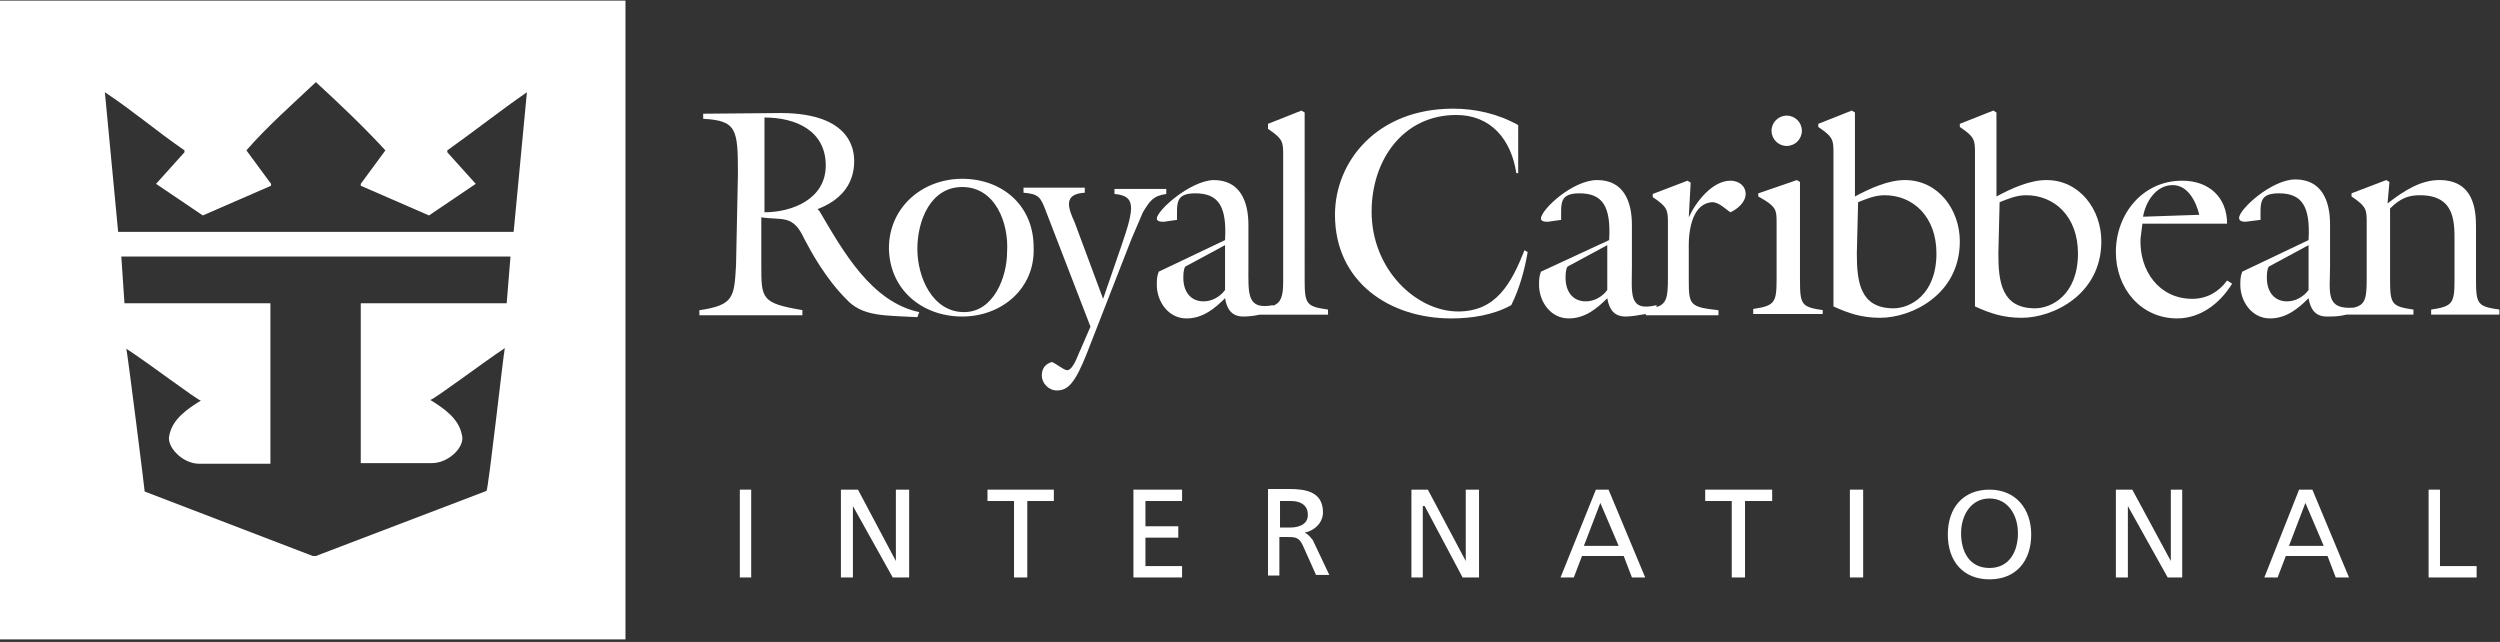 <?xml version="1.0" encoding="utf-8"?>
<!-- Generator: Adobe Illustrator 27.8.0, SVG Export Plug-In . SVG Version: 6.00 Build 0)  -->
<svg version="1.1" id="Layer_1" xmlns="http://www.w3.org/2000/svg" xmlns:xlink="http://www.w3.org/1999/xlink" x="0px" y="0px"
	 viewBox="0 0 395.7 101.6" style="enable-background:new 0 0 395.7 101.6;" xml:space="preserve">
<rect x="0" y="0" width="395.7" height="101.6" fill="#333333" stroke="none"/>
<style type="text/css">
	.st0{fill:#ffffff;}
</style>
<g>
	<path class="st0" d="M344.6,50.4c3.7,0,6.8-2.4,8.7-5.5l-0.8-0.5c-1.3,1.8-3.2,2.9-5.5,2.9c-5.3,0-8.4-4.5-8.2-9.5l0.3-2.4h13.4
		c0-4.2-2.9-6.8-7.1-6.8c-6.3,0-10.5,5.3-10.5,11.3C334.9,45.7,338.9,50.4,344.6,50.4z M343.9,29.3c2.4,0,3.7,2.6,4.2,4.7l-8.9,0.3
		C339.6,32,341.2,29.3,343.9,29.3z"/>
	<path class="st0" d="M165.5,33.3l7.1,18.4l-1.6,3.7c-0.3,0.5-1.1,3.2-2.1,3.2c-0.5,0-1.8-1.1-2.4-1.3c-1.1,0.3-1.6,1.1-1.6,2.1
		c0,1.3,1.1,2.4,2.4,2.4c1.8,0,2.9-1.3,4.7-5.8l7.1-18.2l1.8-4.2c1.1-1.8,1.6-2.6,3.7-2.9v-0.8h-8.2v0.8c3.4,0.3,3.2,2.1,1.1,8.2
		l-2.9,8.4l-4.5-12.1c-1.1-2.4-1.8-4.5,1.6-4.7v-0.8h-9.7v0.8C164.4,30.7,164.7,31.2,165.5,33.3z"/>
	<path class="st0" d="M152.3,50.1c6.3,0,11.6-4.5,11.3-11c0-6.6-5-10.8-11.3-10.8c-6.3,0-11.6,4.5-11.6,11
		C140.8,45.9,146,50.1,152.3,50.1z M152.3,29.6c5.3,0,7.4,5.8,7.1,10.3c0,3.9-2.1,9.5-6.8,9.5c-5,0-7.4-5.5-7.4-10
		C145.2,34.9,147.3,29.6,152.3,29.6z"/>
	<path class="st0" d="M355.4,35.1l2.4-0.3c0-2.6-0.3-4.2,2.9-4.2c3.7,0,5,2.1,4.7,7.4l-10.5,5c-0.3,0.8-0.3,1.3-0.3,2.1
		c0,2.6,1.8,5.3,4.7,5.3c2.6,0,4.5-1.6,6.1-3.2c0.3,1.8,1.1,2.9,2.9,2.9c1,0,1.9,0,3.1-0.3H382v-0.8c-3.4-0.5-3.7-0.8-3.7-4.7V33
		c1.6-1.6,2.9-2.1,4.7-2.1c5.8,0,5.5,4.5,5.5,7.9v5.5c0,3.7-0.3,4.2-3.7,4.7v0.8h10.8v-0.8c-3.4-0.5-3.7-0.8-3.7-4.7v-8.4
		c0-2.6-0.3-7.4-5.8-7.4c-2.9,0-5.5,1.6-8.2,3.7l0.3-3.4l-0.5-0.3l-5.5,2.1v0.5c2.4,1.6,2.4,2.1,2.4,4.2v8.9c0,3-0.2,4.1-2.1,4.5v0
		c-4.5,0.3-3.7-2.4-3.7-6.6v-6.6c0-3.7-1.3-7.1-5.5-7.1c-3.7,0-8.9,4.7-8.9,6.1C354.4,35.1,355.2,35.1,355.4,35.1z M365.4,45.9
		c-0.8,1.1-2.1,1.8-3.4,1.8c-2.1,0-3.2-1.6-3.2-3.7c0-0.5,0-1.3,0.3-1.8l6.3-3.4V45.9z"/>
	<path class="st0" d="M243.9,43c-0.3,0.8-0.3,1.3-0.3,2.1c0,2.6,1.8,5.3,4.7,5.3c2.6,0,4.5-1.6,6.1-3.2c0.3,1.8,1.1,2.9,2.9,2.9
		c0.9,0,2-0.2,3.2-0.4v0.2H272v-0.8c-4.5-0.5-4.7-0.8-4.7-4.7v-5c0-0.5-0.3-7.1,3.7-7.4c1.1,0,2.1,1.1,2.9,1.6
		c1.1-0.5,2.4-1.6,2.4-2.9s-1.1-2.1-2.4-2.1c-2.9,0-5.5,3.4-6.6,5.8l0.3-5.5l-0.5-0.3l-5.5,2.1v0.5c2.4,1.6,2.4,2.1,2.4,4.2v8.7
		c0,2.9-0.2,4-1.8,4.5v-0.3c-4.5,1.1-3.9-1.8-3.9-6.1v-6.6c0-3.7-1.3-7.1-5.5-7.1c-3.9,0-8.9,4.7-8.9,6.1c0,0.5,0.8,0.5,1.1,0.5
		l2.1-0.3c0-2.6-0.3-4.2,2.9-4.2c3.7,0,5,2.1,4.7,7.4L243.9,43z M254.4,45.9c-0.8,1.1-2.1,1.8-3.4,1.8c-2.1,0-3.2-1.6-3.2-3.7
		c0-0.5,0-1.3,0.3-1.8l6.3-3.4V45.9z"/>
	<path class="st0" d="M229.7,50.4c3.2,0,6.6-0.5,9.5-2.1c1.3-2.6,2.1-5.5,2.6-8.4l-0.5-0.3c-2.1,5.3-4.5,9.7-10.5,9.7
		c-6.6,0-13.7-6.6-13.7-15.8c0-8.2,5-15.3,13.4-15.3c5.5,0,8.7,3.9,9.5,9.2h0.3v-7.6c-3.2-1.8-6.8-2.6-10.3-2.6
		c-12.1,0-18.7,8.4-18.7,16.8C211.3,44.6,219.9,50.4,229.7,50.4z"/>
	<path class="st0" d="M183.1,34.6c0,0.5,0.8,0.5,1.1,0.5l2.1-0.3c0-2.6-0.3-4.2,2.9-4.2c3.7,0,5,2.1,4.7,7.4l-10.5,5
		c-0.3,0.8-0.3,1.3-0.3,2.1c0,2.6,1.8,5.3,4.7,5.3c2.6,0,4.5-1.6,6.1-3.2c0.3,1.8,1.1,2.9,2.9,2.9c0.8,0,1.7-0.1,2.6-0.3v0h10.8
		v-0.8c-3.4-0.5-3.7-0.8-3.7-4.7V17.8l-0.5-0.3l-5.3,2.1v0.8c2.4,1.6,2.4,2.1,2.4,4.2v20c0,2.2-0.3,3.3-1.6,3.8v-0.1
		c-4.2,0.8-3.9-1.8-3.9-6.1v-6.6c0-3.7-1.3-7.1-5.5-7.1C188.4,28.6,183.1,33.3,183.1,34.6z M193.9,45.9c-0.8,1.1-2.1,1.8-3.4,1.8
		c-2.1,0-3.2-1.6-3.2-3.7c0-0.5,0-1.3,0.3-1.8l6.3-3.4V45.9z"/>
	<circle class="st0" cx="282.8" cy="20.7" r="2.4"/>
	<path class="st0" d="M127.1,49.1c-6.6-1.1-6.6-1.8-6.6-7.1v-7.6c3.4,0.5,5-0.5,6.8,3.4c1.1,2.1,3.4,6.3,6.6,9.5
		c2.6,2.9,6.3,2.6,11.3,2.9l0.3-0.8c-7.6-1.6-12.1-9.7-15.8-16l-0.3-0.3c3.4-1.3,5.8-3.7,5.8-7.6c0-2.1-0.8-7.9-12.6-7.6L111.3,18
		v0.8c5.3,0.3,5.5,1.6,5.5,8.7L116.5,42c-0.3,5-0.3,6.3-5.8,7.1v0.8h16.3V49.1z M121,18.6c5,0,9.7,2.1,9.7,7.6
		c0,5.3-5.3,7.4-9.7,7.4V18.6z"/>
	<path class="st0" d="M290.2,24.3v24.2c2.4,1.1,4.5,1.8,7.4,1.8c5,0,12.6-3.7,12.6-12.1c0-5-3.4-9.7-8.7-9.7c-2.6,0-5.5,1.3-7.9,2.6
		V17.8l-0.5-0.3l-5.3,2.1v0.5C290.2,21.7,290.2,22.2,290.2,24.3z M294.1,32c1.3-0.5,2.6-1.1,4.2-1.1c4.5,0,8.2,3.4,8.2,9.2
		c0,6.6-4.2,8.7-6.8,8.7c-5.3,0-5.8-4.2-5.8-8.7L294.1,32z"/>
	<path class="st0" d="M312.6,24.3v24.2c2.4,1.1,4.5,1.8,7.4,1.8c5,0,12.6-3.7,12.6-12.1c0-5-3.4-9.7-8.7-9.7c-2.6,0-5.5,1.3-7.9,2.6
		V17.8l-0.5-0.3l-5.3,2.1v0.5C312.6,21.7,312.6,22.2,312.6,24.3z M316.5,32c1.3-0.5,2.6-1.1,4.2-1.1c4.5,0,8.2,3.4,8.2,9.2
		c0,6.6-4.2,8.7-6.8,8.7c-5.3,0-5.8-4.2-5.8-8.7L316.5,32z"/>
	<path class="st0" d="M288.6,49.1c-3.4-0.5-3.7-0.8-3.7-4.7V28.8l-0.5-0.3l-6.1,2.1v0.5c2.9,1.6,2.9,2.1,2.9,4.2v8.9
		c0,3.7-0.3,4.2-3.7,4.7v0.8h11V49.1z"/>
	<path class="st0" d="M0,101.2h99V0.1H0V101.2z M80.2,48H57.1v25.3h11.3c2.6,0,5.3-2.6,4.7-4.5c-0.5-2.6-2.9-4.2-5-5.5
		c0.5,0,8.2-5.8,11.8-8.2c-0.3,1.6-2.6,22.4-2.9,22.6L50,88h-0.5L22.9,77.8c0-0.3-2.6-21-2.9-22.6c3.7,2.4,11.3,8.2,11.8,8.2
		c-2.1,1.3-4.5,2.9-5,5.5c-0.5,1.8,2.1,4.5,4.7,4.5h11.3V48H19.7l-0.5-7.4h61.6L80.2,48z M29.2,23.8v0.3l-4.5,5l7.4,5l10.8-4.7v-0.3
		l-3.9-5.3c3.2-3.7,7.4-7.4,11-10.8c3.7,3.4,7.6,7.1,11,10.8l-3.9,5.3v0.3l10.8,4.7l7.4-5l-4.5-5v-0.3c4.5-3.2,8.4-6.3,12.6-9.2
		l-2.1,22.1H18.7l-2.1-22.1C21,17.5,24.7,20.7,29.2,23.8z"/>
	<g>
		<path class="st0" d="M252.6,77.5L247,91.4h2.1l1.3-3.4h6.6l1.3,3.4h2.1l-5.8-13.9H252.6z M250.7,86.4l2.6-6.8l2.9,6.8H250.7z"/>
		<polygon class="st0" points="232,88.8 226,77.5 223.4,77.5 223.4,91.4 225.2,91.4 225.2,80.1 225.5,80.1 231.5,91.4 234.1,91.4 
			234.1,77.5 232,77.5 		"/>
		<polygon class="st0" points="179.4,91.4 187.1,91.4 187.1,89.6 181.3,89.6 181.3,85.1 186.5,85.1 186.5,83.3 181.3,83.3 
			181.3,79.3 187.1,79.3 187.1,77.5 179.4,77.5 		"/>
		<rect x="117.1" y="77.5" class="st0" width="1.8" height="13.9"/>
		<polygon class="st0" points="141.8,88.8 135.8,77.5 133.1,77.5 133.1,91.4 135,91.4 135,80.1 141.3,91.4 143.9,91.4 143.9,77.5 
			141.8,77.5 		"/>
		<polygon class="st0" points="156.3,79.3 160.5,79.3 160.5,91.4 162.6,91.4 162.6,79.3 166.8,79.3 166.8,77.5 156.3,77.5 		"/>
		<path class="st0" d="M206.5,84.3c1.6-0.3,2.9-1.6,2.9-3.2c0-3.2-2.6-3.7-5.3-3.7h-3.4v13.7h1.8v-6.1h1.3c1.1,0,1.8,0,2.4,1.3
			l2.1,4.7h2.1l-2.6-5.5C207.3,84.9,207.1,84.6,206.5,84.3z M204.2,83.5h-1.6v-4.2h1.8c1.6,0,2.6,0.8,2.6,2.1
			C207.1,82.7,206,83.5,204.2,83.5z"/>
		<polygon class="st0" points="269.9,79.3 274.1,79.3 274.1,91.4 276.2,91.4 276.2,79.3 280.5,79.3 280.5,77.5 269.9,77.5 		"/>
		<polygon class="st0" points="343.6,88.8 337.5,77.5 334.9,77.5 334.9,91.4 336.8,91.4 336.8,80.1 343.1,91.4 345.4,91.4 
			345.4,77.5 343.6,77.5 		"/>
		<polygon class="st0" points="386.2,89.6 386.2,77.5 384.4,77.5 384.4,91.4 392,91.4 392,89.6 		"/>
		<path class="st0" d="M363.9,77.5l-5.5,13.9h2.1l1.3-3.4h6.6l1.3,3.4h2.1L366,77.5H363.9z M362.3,86.4l2.6-6.8l2.9,6.8H362.3z"/>
		<rect x="292.8" y="77.5" class="st0" width="2.1" height="13.9"/>
		<path class="st0" d="M314.9,77.5c-4.2,0-6.6,2.9-6.6,7.1s2.4,7.1,6.6,7.1s6.6-2.9,6.6-7.1C321.5,80.6,319.1,77.5,314.9,77.5z
			 M314.9,89.9c-3.2,0-4.5-2.6-4.5-5.5c0-2.9,1.6-5.5,4.5-5.5c2.9,0,4.5,2.6,4.5,5.5C319.4,87.2,318.1,89.9,314.9,89.9z"/>
	</g>
</g>
</svg>

